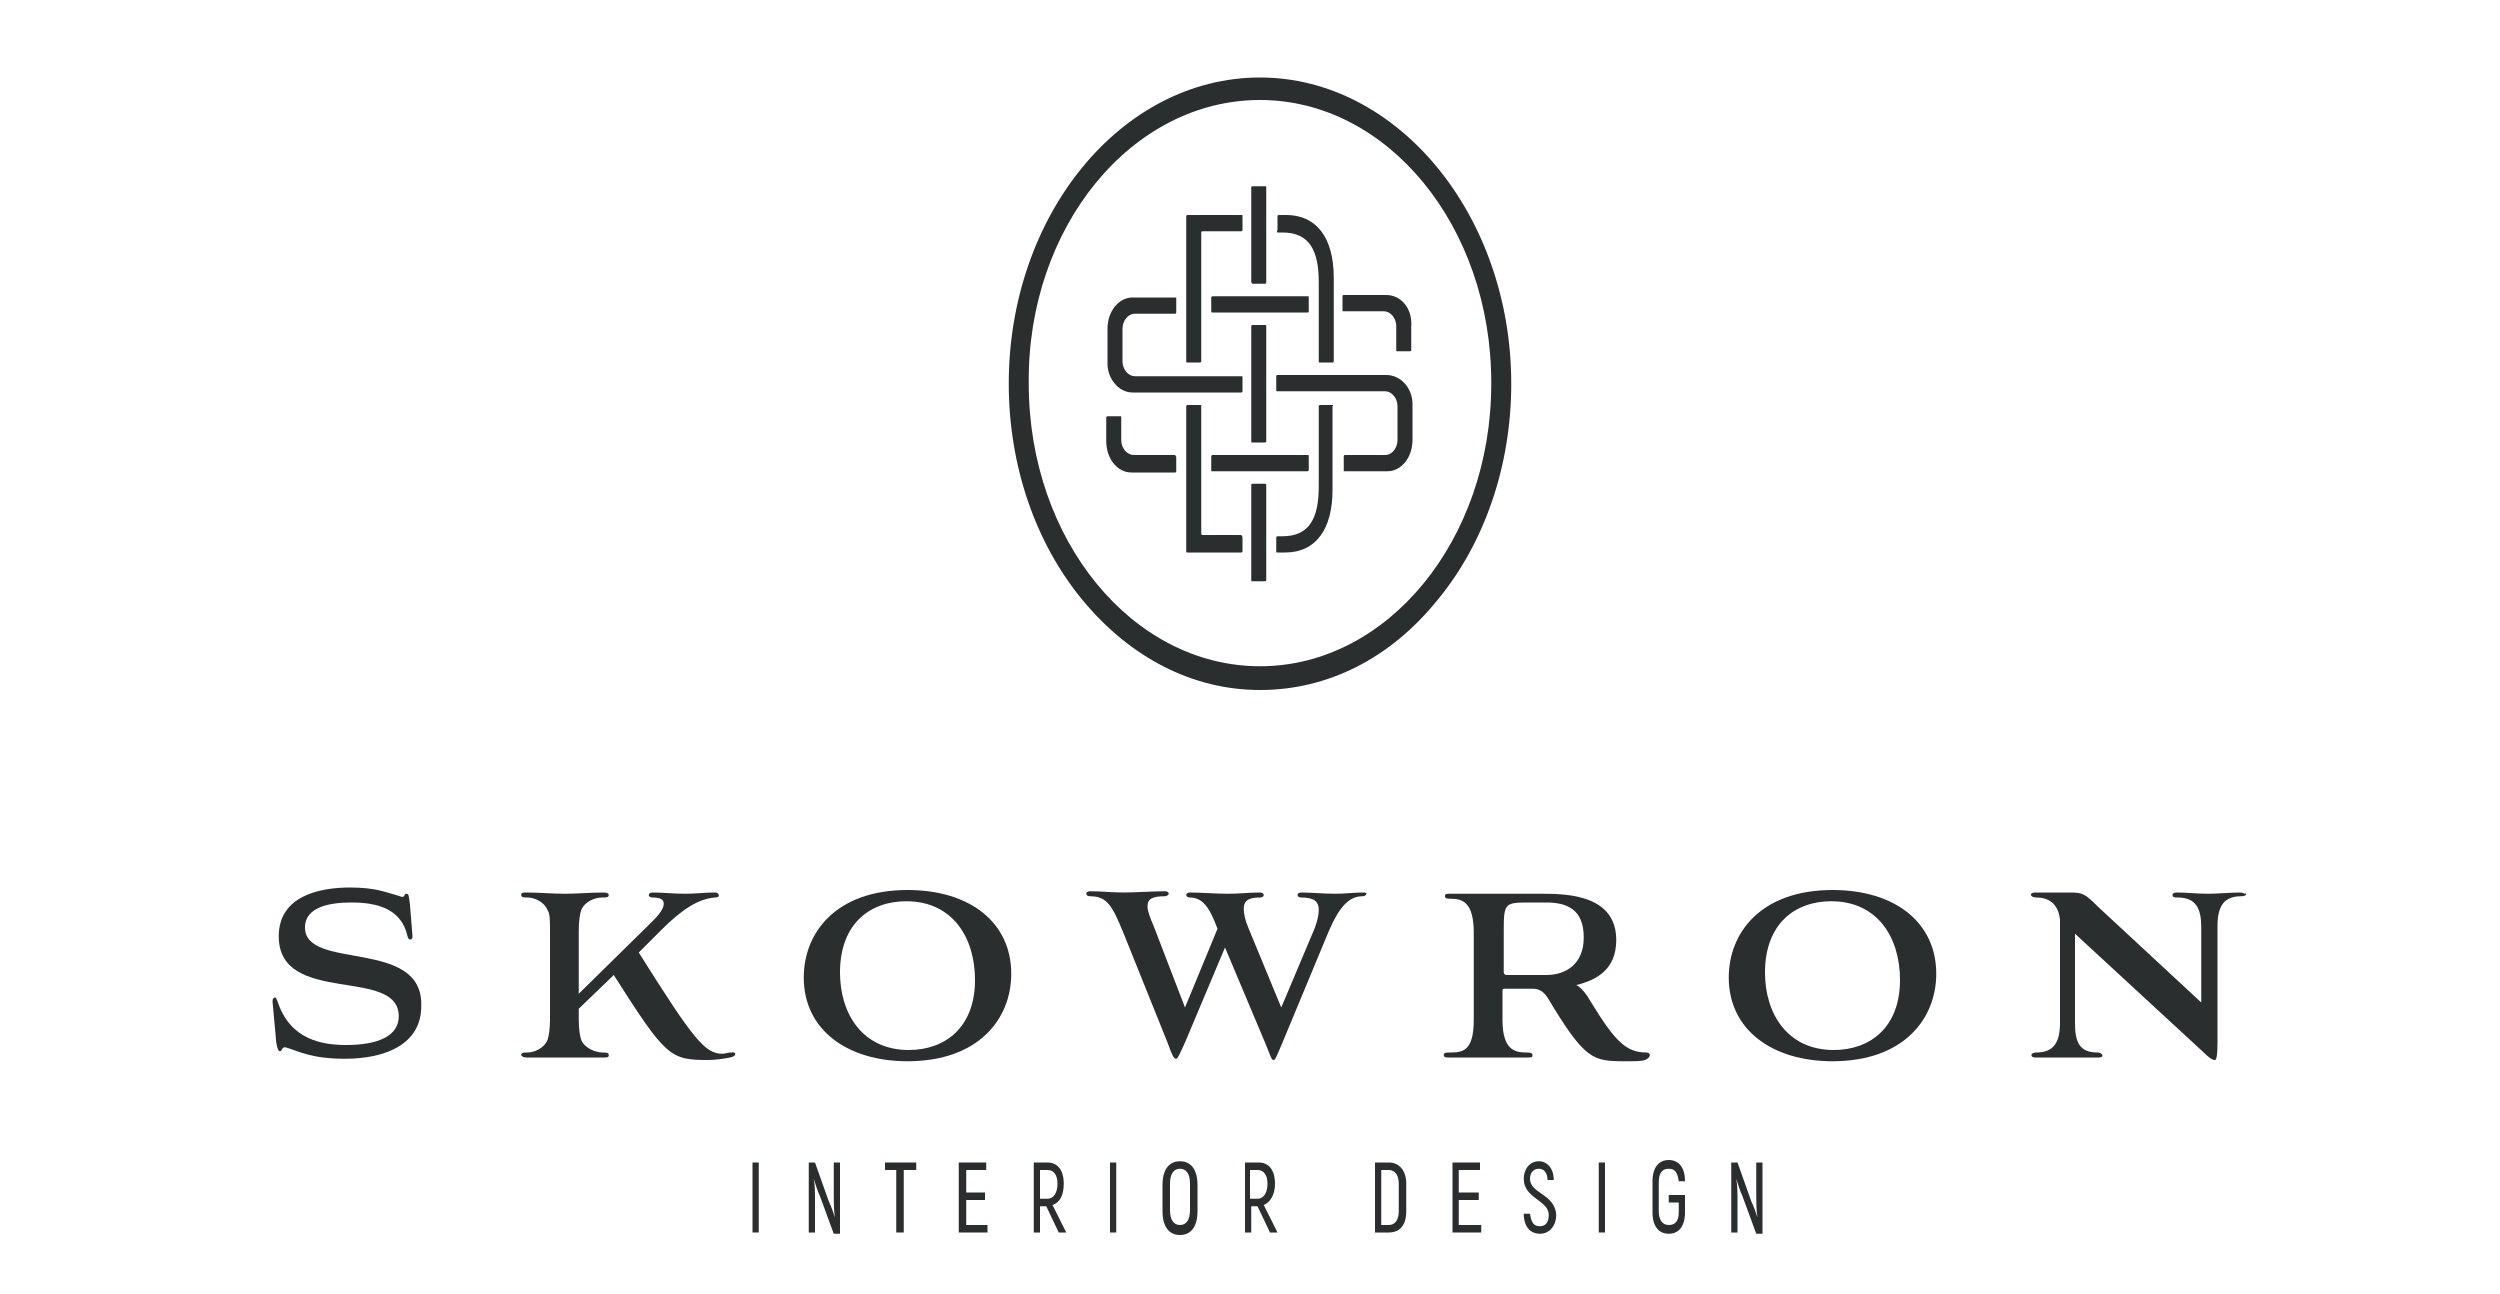<?xml version="1.0" encoding="UTF-8"?>
<!-- Generator: Adobe Illustrator 22.1.0, SVG Export Plug-In . SVG Version: 6.00 Build 0)  -->
<svg xmlns="http://www.w3.org/2000/svg" xmlns:xlink="http://www.w3.org/1999/xlink" id="Layer_1" x="0px" y="0px" viewBox="0 0 200 103.5" style="enable-background:new 0 0 200 103.5;" xml:space="preserve">
<style type="text/css">
	.st0{fill:#73706F;}
	.st1{fill:#2B2E2F;}
	.st2{fill:#2B2F30;}
	.st3{fill:#186679;}
	.st4{fill:url(#SVGID_1_);}
	.st5{fill:url(#SVGID_2_);}
	.st6{fill:url(#SVGID_3_);}
	.st7{fill:url(#SVGID_4_);}
	.st8{fill:url(#SVGID_5_);}
	.st9{fill:url(#SVGID_6_);}
	.st10{fill:url(#SVGID_7_);}
	.st11{fill:url(#SVGID_8_);}
	.st12{fill:url(#SVGID_9_);}
	.st13{fill:url(#SVGID_10_);}
	.st14{fill:url(#SVGID_11_);}
	.st15{fill:url(#SVGID_12_);}
	.st16{fill:url(#SVGID_13_);}
	.st17{fill:url(#SVGID_14_);}
</style>
<g>
	<path class="st1" d="M100.8,6.2L100.8,6.2c-11.1,0-20.1,11-20.1,24.5c0,6.5,2.1,12.7,5.9,17.3c3.8,4.6,8.8,7.2,14.2,7.2   c0,0,0,0,0,0h0c5.4,0,10.4-2.5,14.2-7.2c3.8-4.6,5.9-10.8,5.9-17.3C120.9,17.2,111.8,6.2,100.8,6.2z M100.8,53.3   c-10.2,0-18.5-10.1-18.5-22.6v-0.1C82.2,18.2,90.5,8,100.8,8c10.2,0,18.5,10.1,18.5,22.6v0.1C119.3,43.2,111,53.3,100.8,53.3z"></path>
	<path class="st1" d="M104.7,24.9v-1.1c0-0.1,0-0.1-0.1-0.1H97c-0.1,0-0.1,0.1-0.1,0.1v1.1c0,0.1,0,0.1,0.1,0.1h7.6   C104.7,25,104.7,25,104.7,24.9z"></path>
	<path class="st1" d="M101.2,38.7h-1c-0.1,0-0.1,0.1-0.1,0.1v7.6c0,0.1,0,0.1,0.1,0.1h1c0.1,0,0.1-0.1,0.1-0.1v-7.6   C101.3,38.8,101.3,38.7,101.2,38.7z"></path>
	<path class="st1" d="M99.3,42.8h-3.1c0,0-0.1,0-0.1-0.1V32.5c0-0.1,0-0.1-0.1-0.1h-1c-0.1,0-0.1,0.1-0.1,0.1v11.6   c0,0.1,0,0.1,0.1,0.1l4.3,0c0.1,0,0.1-0.1,0.1-0.1V43C99.4,42.9,99.3,42.8,99.3,42.8z"></path>
	<path class="st1" d="M101.2,26h-1c-0.1,0-0.1,0.1-0.1,0.1v9.2c0,0.1,0,0.1,0.1,0.1h1c0.1,0,0.1-0.1,0.1-0.1v-9.2   C101.3,26,101.3,26,101.2,26z"></path>
	<path class="st1" d="M96.9,36.5v1.1c0,0.1,0,0.1,0.1,0.1h7.6c0.1,0,0.1-0.1,0.1-0.1v-1.1c0-0.1,0-0.1-0.1-0.1H97   C96.9,36.4,96.9,36.5,96.9,36.5z"></path>
	<path class="st1" d="M90.6,31.4h8.7c0.1,0,0.1-0.1,0.1-0.1v-1.1c0-0.1,0-0.1-0.1-0.1h-8.5c-0.5,0-1-0.5-1-1.2v-2.6   c0-0.6,0.4-1.2,1-1.2H94c0.1,0,0.1-0.1,0.1-0.1v-1.1c0-0.1,0-0.1-0.1-0.1h-3.4c-1.1,0-2,1.1-2,2.5v2.8   C88.6,30.3,89.5,31.4,90.6,31.4z"></path>
	<path class="st1" d="M94,36.4h-3.3c-0.5,0-1-0.5-1-1.2v-1.8c0-0.1,0-0.1-0.1-0.1h-1c-0.1,0-0.1,0.1-0.1,0.1l0,1.9   c0,1.4,0.9,2.5,2,2.5H94c0.1,0,0.1-0.1,0.1-0.1v-1.1C94.1,36.5,94,36.4,94,36.4z"></path>
	<path class="st1" d="M110.9,30l-8.7,0c-0.1,0-0.1,0.1-0.1,0.1v1.1c0,0.1,0,0.1,0.1,0.1h8.6c0.5,0,1,0.5,1,1.2v2.7   c0,0.6-0.4,1.2-1,1.2h-3.2c-0.1,0-0.1,0.1-0.1,0.1v1.1c0,0.1,0,0.1,0.1,0.1l3.4,0c1.1,0,2-1.1,2-2.5v-2.9   C113,31.1,112.1,30,110.9,30z"></path>
	<path class="st1" d="M110.9,23.6h-3.4c-0.1,0-0.1,0.1-0.1,0.1v1.1c0,0.1,0,0.1,0.1,0.1h3.2c0.5,0,1,0.5,1,1.2V28   c0,0.1,0,0.1,0.1,0.1h1c0.1,0,0.1-0.1,0.1-0.1l0-1.9C113,24.7,112.1,23.6,110.9,23.6z"></path>
	<path class="st1" d="M102.2,18.6l0.4,0c2.2,0,2.9,1.5,2.9,4c0,0.6,0,5.5,0,6.3c0,0.1,0,0.1,0.1,0.1h1c0.1,0,0.1-0.1,0.1-0.1   c0-0.9,0-6.1,0-6.7c0-3.2-1.4-5-3.8-5h-0.6c-0.1,0-0.1,0.1-0.1,0.1v1.1C102.1,18.5,102.2,18.6,102.2,18.6z"></path>
	<path class="st1" d="M106.6,32.4h-1c-0.1,0-0.1,0.1-0.1,0.1c0,0.8,0,5.7,0,6.4c0,2.5-0.7,4-2.9,4l-0.4,0c-0.1,0-0.1,0.1-0.1,0.1   v1.1c0,0.1,0,0.1,0.1,0.1h0.6c2.5,0,3.8-1.9,3.8-5c0-0.4,0-5.8,0-6.7C106.7,32.4,106.6,32.4,106.6,32.4z"></path>
	<path class="st1" d="M100.2,22.7h1c0.1,0,0.1-0.1,0.1-0.1v-7.6c0-0.1,0-0.1-0.1-0.1h-1c-0.1,0-0.1,0.1-0.1,0.1v7.6   C100.1,22.6,100.2,22.7,100.2,22.7z"></path>
	<path class="st1" d="M95,29h1c0.1,0,0.1-0.1,0.1-0.1V18.6c0,0,0-0.1,0.1-0.1h3.1c0.1,0,0.1-0.1,0.1-0.1v-1.1c0-0.1,0-0.1-0.1-0.1   l-4.3,0c-0.1,0-0.1,0.1-0.1,0.1v11.6C94.9,29,94.9,29,95,29z"></path>
	<path class="st1" d="M24.4,74.2c0-1.7,2.1-2,3.7-2c1.9,0,4,0.4,4.5,2.7c0.1,0.4,0.4,0.3,0.4,0l-0.2-2.5c-0.1-0.8-0.1-0.9-0.3-0.9   c-0.2,0-0.1,0.4-0.5,0.2c-1.1-0.3-1.9-0.7-4-0.7c-2.5,0-5.7,0.7-5.7,3.9c0,5.6,9.6,2.4,9.6,6.4c0,1.6-1.7,2.3-4.2,2.3   c-1.9,0-4.5-0.4-5.5-3.5c-0.1-0.2-0.1-0.3-0.2-0.3c-0.1,0-0.2,0.1-0.2,0.3l0.3,3.3c0.1,0.6,0.2,0.7,0.3,0.7c0.2,0,0.1-0.4,0.5-0.3   c1,0.3,2,0.9,4.7,0.9c3.3,0,6.1-1.2,6.1-4.2C33.9,75,24.4,77.7,24.4,74.2z"></path>
	<path class="st1" d="M58.5,84.2c-0.3,0-0.5,0.1-0.7,0.1c-1.4,0-2.3-1.1-6.7-8.1l1.8-1.8c1.7-1.7,3-2.5,4.3-2.6   c0.3,0,0.3-0.1,0.3-0.2c0-0.1-0.1-0.2-0.3-0.2c-0.9,0-1.5,0.1-2.4,0.1c-0.9,0-1.7-0.1-2.6-0.1c-0.2,0-0.3,0.1-0.3,0.2   c0,0.1,0.1,0.2,0.3,0.2c0.7,0,0.9,0.2,0.9,0.5c0,0.4-0.4,0.9-0.9,1.4l-5.9,5.8v-5c0-0.9,0.1-1.4,0.2-1.7c0.3-0.7,1.1-1,1.7-1   c0.3,0,0.5,0,0.5-0.2c0-0.1-0.1-0.2-0.4-0.2c-1.1,0-2.1,0.1-3.1,0.1c-1,0-2.1-0.1-3.1-0.1c-0.3,0-0.4,0-0.4,0.2   c0,0.2,0.2,0.2,0.5,0.2c0.5,0,1.3,0.3,1.6,1c0.2,0.3,0.2,0.8,0.2,1.7v7c0,0.9-0.1,1.4-0.2,1.7c-0.3,0.7-1.1,1-1.6,1   c-0.3,0-0.5,0-0.5,0.2c0,0.1,0.2,0.2,0.4,0.2c1.1,0,2.2,0,3.2,0c1,0,2,0,3,0c0.3,0,0.4,0,0.4-0.2c0-0.2-0.2-0.2-0.5-0.2   c-0.5,0-1.4-0.3-1.7-1c-0.1-0.3-0.2-0.8-0.2-1.7v-0.8l2.8-2.7c4.2,6.6,4.5,6.8,7.6,6.8c0.5,0,1.2-0.1,1.7-0.2   C59,84.5,58.9,84.1,58.5,84.2z"></path>
	<path class="st1" d="M72.6,71.2c-5.7,0-8.3,3.4-8.3,7c0,4.2,3.5,6.7,8.3,6.7c5.7,0,8.3-3.4,8.3-7C80.9,73.8,77.6,71.2,72.6,71.2z    M72.7,84c-3.7,0-5.5-2.9-5.5-6.2c0-3.9,2.4-5.7,5.3-5.7c3.7,0,5.5,2.9,5.5,6.3C78,82.2,75.6,84,72.7,84z"></path>
	<path class="st1" d="M109.1,71.4c-0.8,0-1.5,0.1-2.3,0.1c-0.8,0-2-0.1-2.7-0.1c-0.4,0-0.4,0.4,0,0.4c1,0,1.4,0.3,1.4,1   c0,0.4-0.1,0.8-0.3,1.4l-2.7,6.4l-2.6-6.3c-0.3-0.7-0.4-1.2-0.4-1.6c0-0.6,0.3-0.9,1.3-0.9c0.2,0,0.3-0.1,0.3-0.2   c0-0.1-0.1-0.2-0.3-0.2c-1,0-1.5,0.1-2.6,0.1c-0.9,0-2.2-0.1-3-0.1c-0.2,0-0.3,0.1-0.3,0.2c0,0.1,0.1,0.2,0.3,0.2   c1.2,0,1.7,1.2,2.2,2.5l-2.6,6.3l-2.5-6.5c-0.3-0.7-0.5-1.2-0.5-1.6c0-0.6,0.4-0.8,1.4-0.8c0.1,0,0.3-0.1,0.3-0.2   c0-0.1-0.1-0.2-0.3-0.2c-0.9,0-2.5,0.1-3.3,0.1c-1,0-1.7-0.1-2.7-0.1c-0.2,0-0.3,0.1-0.3,0.2c0,0.1,0.1,0.2,0.3,0.2   c1.4,0,1.8,0.8,2.7,3l3.5,8.7c0.4,1.1,0.5,1.3,0.7,1.3c0.1,0,0.2-0.2,0.7-1.3l3.2-7.6l3.2,7.6c0.5,1.2,0.5,1.4,0.7,1.4   c0.1,0,0.2-0.2,0.7-1.4l3.7-8.9c0.9-2.1,1.7-2.8,2.7-2.8c0.2,0,0.3-0.1,0.3-0.2C109.4,71.5,109.3,71.4,109.1,71.4z"></path>
	<path class="st1" d="M131.7,84.2c-1.6,0-2.5-0.9-4.4-4c-0.4-0.7-0.8-1.2-1.2-1.4c1.7-0.4,3.2-1.3,3.2-3.6c0-3.5-3.7-3.7-5.8-3.7   c-1.5,0-3,0-4.2,0c-1.3,0-2.1,0-3.3,0c-0.3,0-0.4,0-0.4,0.2c0,0.2,0.2,0.2,0.5,0.2c0.9,0,1.8,0.3,1.8,2.7v7c0,2.5-0.9,2.6-1.9,2.6   c-0.3,0-0.5,0-0.5,0.2s0.2,0.2,0.4,0.2c1.1,0,2.2,0,3.2,0c1,0,2,0,3.1,0c0.3,0,0.4,0,0.4-0.2s-0.3-0.2-0.5-0.2   c-0.9,0-1.9-0.2-1.9-2.6v-2.3c0-0.2,0-0.2,0.2-0.2h2.2c0.4,0,0.8,0.1,1.2,0.7c3,5,3.6,5.1,6.2,5.1c0.9,0,1.3,0,1.6-0.1   C132.1,84.6,132.1,84.2,131.7,84.2z M123.7,78h-3.2c-0.1,0-0.2-0.1-0.2-0.2v-3.4c0-2.1,0.1-2.2,1.9-2.2h1.5c1.6,0,3,0.5,3,2.8   C126.7,77.1,125.3,78,123.7,78z"></path>
	<path class="st1" d="M146.6,71.2c-5.7,0-8.3,3.4-8.3,7c0,4.2,3.5,6.7,8.3,6.7c5.7,0,8.3-3.4,8.3-7   C154.9,73.8,151.6,71.2,146.6,71.2z M146.7,84c-3.7,0-5.5-2.9-5.5-6.2c0-3.9,2.4-5.7,5.3-5.7c3.7,0,5.5,2.9,5.5,6.3   C152,82.2,149.6,84,146.7,84z"></path>
	<path class="st1" d="M179.2,71.4c-0.7,0-1.8,0.1-2.6,0.1c-0.9,0-1.6-0.1-2.5-0.1c-0.2,0-0.3,0.1-0.3,0.2c0,0.2,0.2,0.2,0.4,0.2   c1.5,0,1.9,0.9,1.9,2.4v6l-8.3-7.7c-1-1-1.2-1.1-2.2-1.1h-2.8c-0.5,0-0.4,0.4,0.1,0.4c1.2,0,1.8,0.7,1.9,1.8v8.2   c0,1.6-0.5,2.4-1.9,2.4c-0.5,0-0.5,0.4-0.1,0.4c0.8,0,1.8,0,2.6,0c0.9,0,1.6,0,2.5,0c0.5,0,0.3-0.4-0.1-0.4c-1.5,0-1.8-0.9-1.8-2.4   v-7.1l10.3,9.5c0.6,0.6,0.8,0.6,0.9,0.6c0.1,0,0.2-0.3,0.2-1.4v-9.3c0-1.6,0.5-2.4,1.9-2.4c0.3,0,0.4-0.1,0.4-0.2   C179.5,71.5,179.4,71.4,179.2,71.4z"></path>
	<rect x="60.2" y="93" class="st1" width="0.5" height="5.6"></rect>
	<path class="st1" d="M66.7,95.6c0,0.5,0,1.3,0.1,1.8l0,0c-0.1-0.3-0.3-0.9-0.5-1.3L65.2,93h-0.5v5.6h0.5V96c0-0.5,0-1.2-0.1-1.7   l0,0c0.1,0.3,0.3,1,0.5,1.4l1.1,3h0.5V93h-0.5V95.6z"></path>
	<polygon class="st1" points="70.8,93.6 71.7,93.6 71.7,98.6 72.3,98.6 72.3,93.6 73.3,93.6 73.3,93 70.8,93  "></polygon>
	<polygon class="st1" points="77.3,96 78.8,96 78.8,95.4 77.3,95.4 77.3,93.6 78.9,93.6 78.9,93 76.7,93 76.7,98.6 79,98.6 79,98    77.3,98  "></polygon>
	<path class="st1" d="M85.1,94.7c0-1.1-0.5-1.7-1.3-1.7h-1.1v5.6h0.5v-2.1h0.5l1,2.1h0.6l-1.1-2.2C84.8,96.2,85.1,95.6,85.1,94.7z    M83.2,95.9v-2.3h0.6c0.5,0,0.8,0.4,0.8,1.1c0,0.7-0.3,1.2-0.8,1.2H83.2z"></path>
	<rect x="88.8" y="93" class="st1" width="0.5" height="5.6"></rect>
	<path class="st1" d="M94.4,92.9c-0.9,0-1.4,0.7-1.4,1.9v2.1c0,1.2,0.5,1.9,1.4,1.9c0.9,0,1.4-0.7,1.4-1.9v-2.1   C95.8,93.6,95.3,92.9,94.4,92.9z M95.2,96.8c0,0.8-0.3,1.2-0.8,1.2c-0.5,0-0.8-0.4-0.8-1.2v-2.1c0-0.8,0.3-1.2,0.8-1.2   c0.5,0,0.8,0.4,0.8,1.2V96.8z"></path>
	<path class="st1" d="M102,94.7c0-1.1-0.5-1.7-1.3-1.7h-1.1v5.6h0.5v-2.1h0.5l1,2.1h0.6l-1.1-2.2C101.6,96.2,102,95.6,102,94.7z    M100,95.9v-2.3h0.6c0.5,0,0.8,0.4,0.8,1.1c0,0.7-0.3,1.2-0.8,1.2H100z"></path>
	<path class="st1" d="M111.1,93H110v5.6h1.1c0.9,0,1.4-0.6,1.4-1.7v-2.2C112.5,93.6,111.9,93,111.1,93z M111.9,96.9   c0,0.7-0.3,1.1-0.8,1.1h-0.6v-4.4h0.6c0.5,0,0.8,0.4,0.8,1.1V96.9z"></path>
	<polygon class="st1" points="116.7,96 118.3,96 118.3,95.4 116.7,95.4 116.7,93.6 118.4,93.6 118.4,93 116.2,93 116.2,98.6    118.5,98.6 118.5,98 116.7,98  "></polygon>
	<path class="st1" d="M122.4,94.3c0-0.5,0.3-0.8,0.7-0.8c0.4,0,0.7,0.3,0.7,0.9h0.5c0-0.9-0.5-1.5-1.2-1.5c-0.7,0-1.2,0.6-1.2,1.4   c0,1.6,2,1.7,2,2.9c0,0.5-0.2,0.9-0.7,0.9c-0.5,0-0.7-0.3-0.8-1h-0.5c0,1,0.5,1.6,1.3,1.6c0.8,0,1.3-0.7,1.3-1.5   C124.4,95.5,122.4,95.5,122.4,94.3z"></path>
	<rect x="127.9" y="93" class="st1" width="0.5" height="5.6"></rect>
	<path class="st1" d="M133.5,96.2h0.8V97c0,0.7-0.3,1-0.8,1c-0.5,0-0.8-0.4-0.8-1.1v-2.3c0-0.8,0.3-1.1,0.8-1.1c0.5,0,0.7,0.3,0.8,1   h0.5c0-1.1-0.5-1.7-1.3-1.7c-0.8,0-1.3,0.6-1.3,1.7V97c0,1.1,0.5,1.7,1.3,1.7s1.3-0.6,1.3-1.7v-1.4h-1.3V96.2z"></path>
	<path class="st1" d="M140.5,95.6c0,0.5,0,1.3,0.1,1.8l0,0c-0.1-0.3-0.3-0.9-0.5-1.3L139,93h-0.5v5.6h0.5V96c0-0.5,0-1.2-0.1-1.7   l0,0c0.1,0.3,0.3,1,0.5,1.4l1.1,3h0.5V93h-0.5V95.6z"></path>
</g>
</svg>
